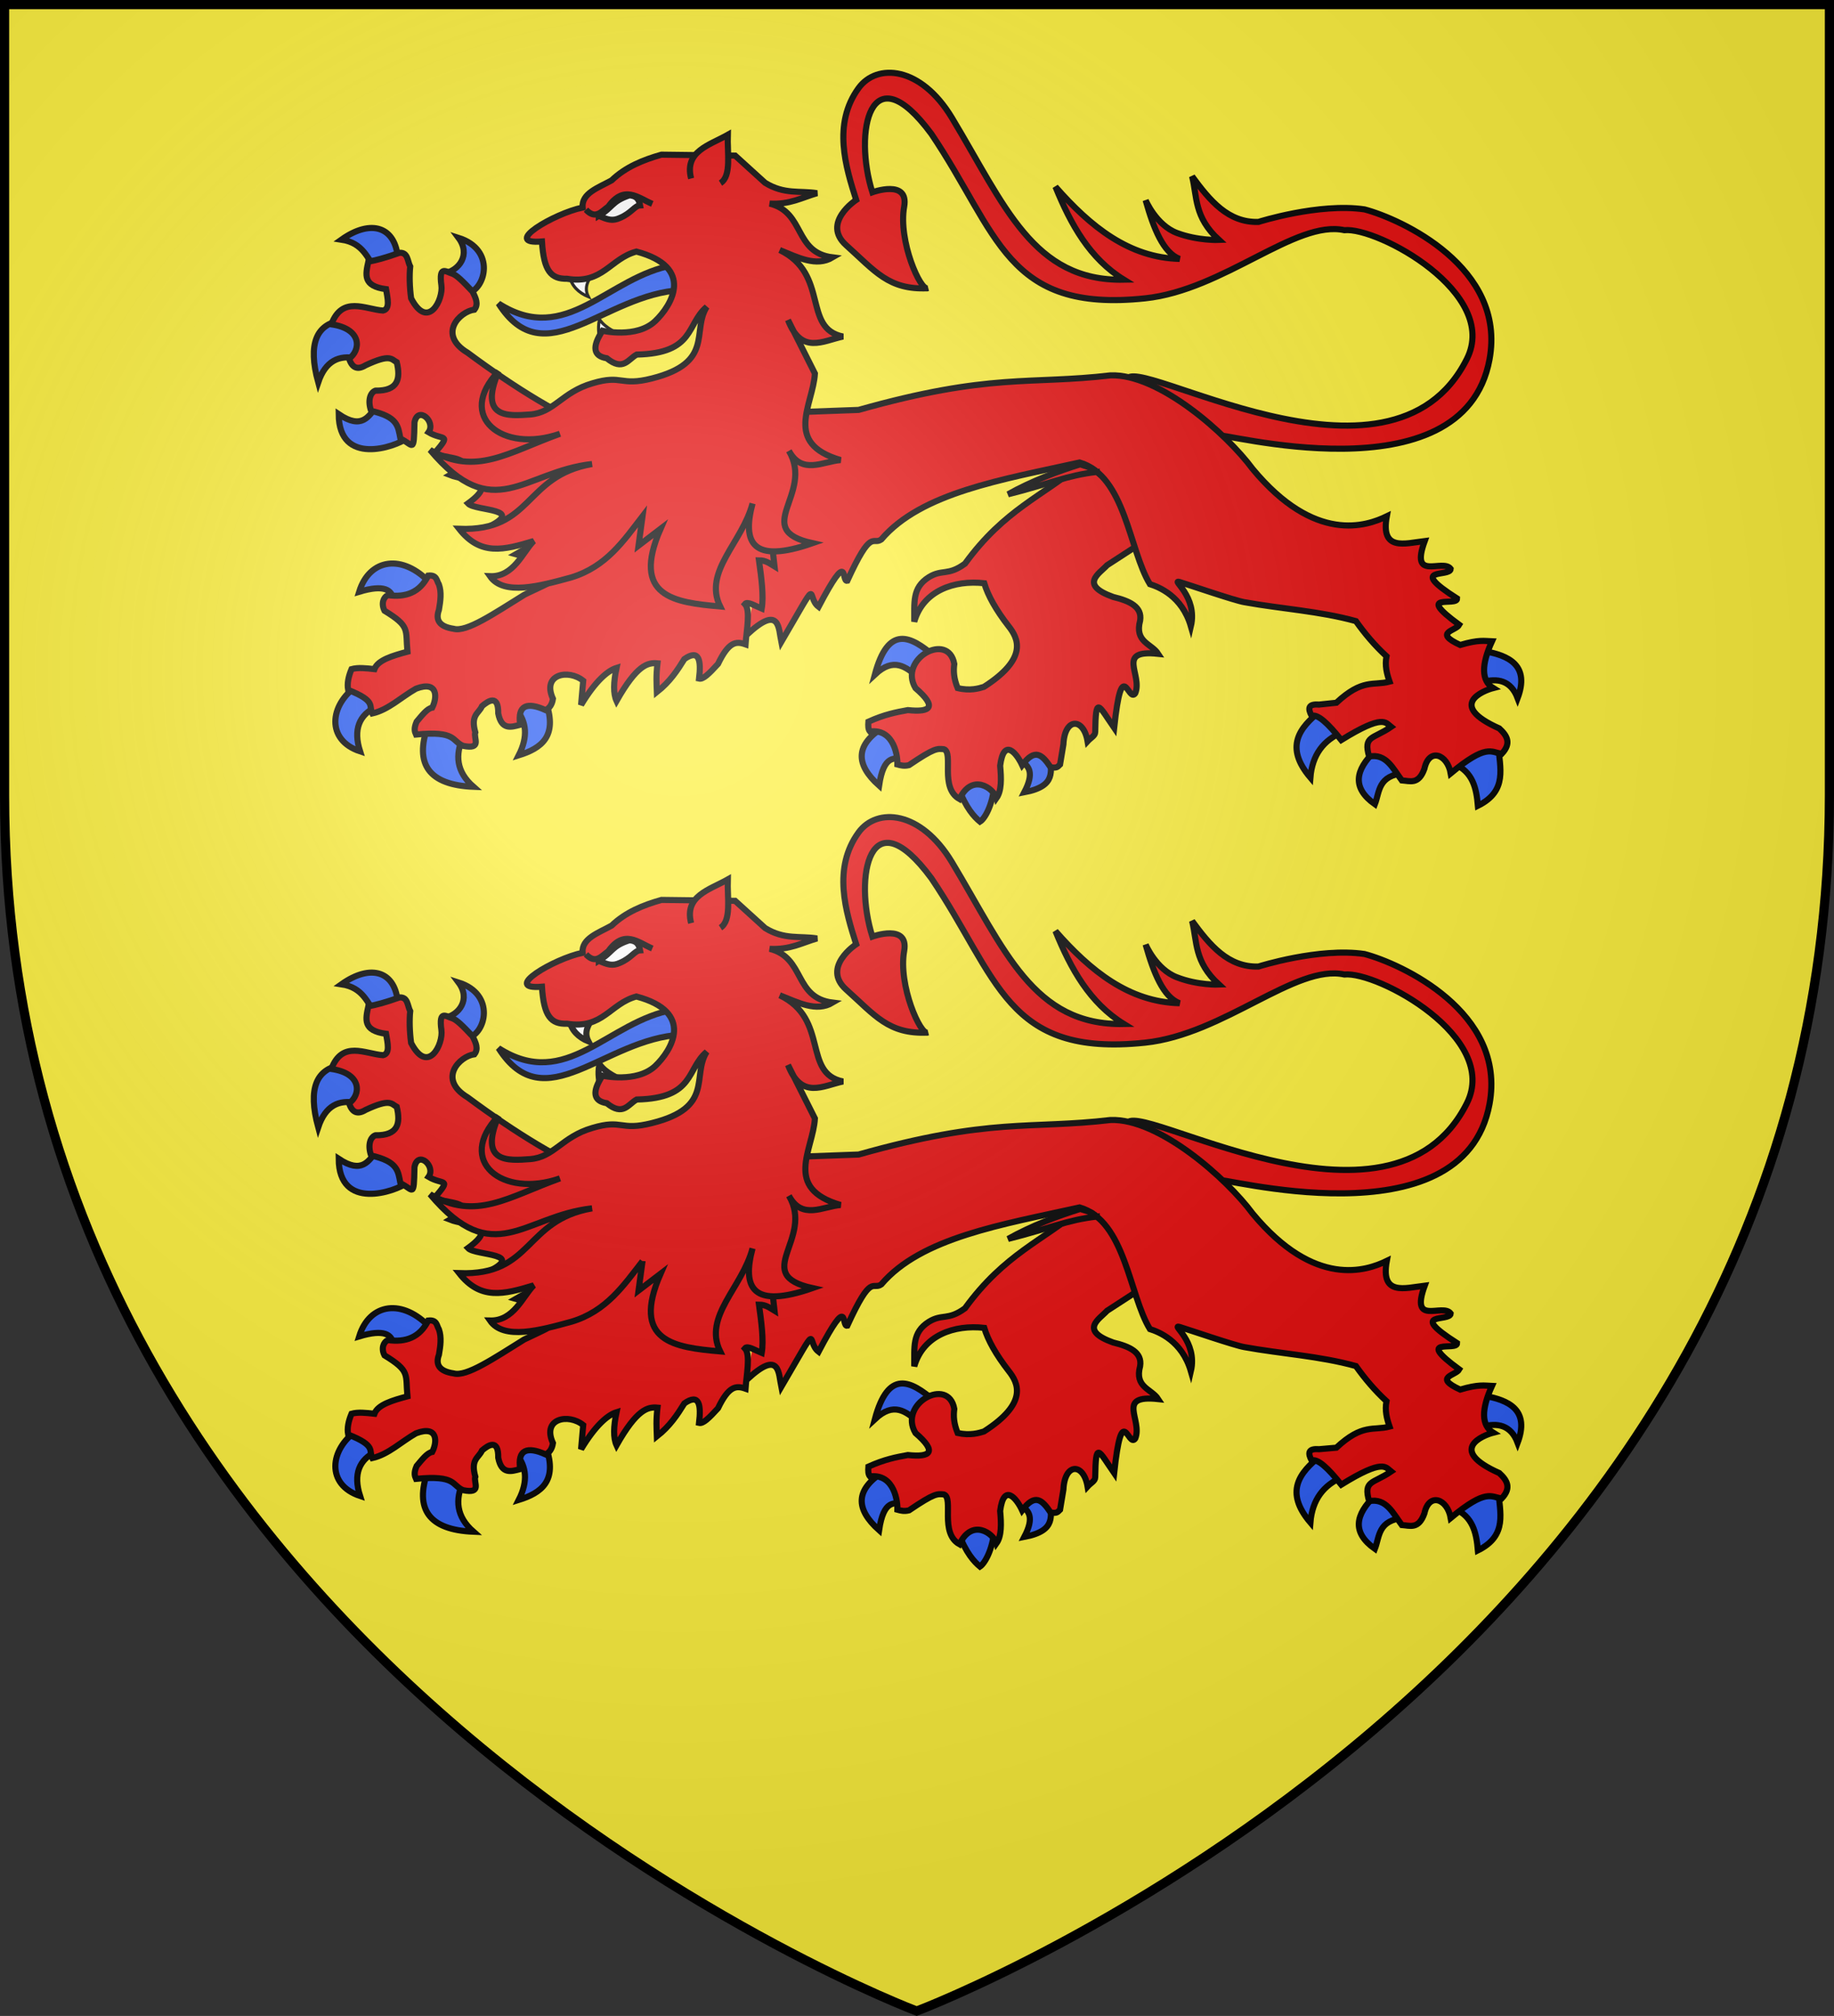 <svg id="svg2" xmlns="http://www.w3.org/2000/svg" viewBox="0 0 600 659.5"><rect x="0" y="0" width="600" height="659.5" fill="#333333" stroke="none"/><style>.st1,.st2,.st3{stroke:#000;stroke-width:2}.st1{fill-rule:evenodd;clip-rule:evenodd;fill:#e20909}.st2,.st3{fill:#2b5df2}.st3{fill:#e20909}.st4,.st5,.st6{fill-rule:evenodd;clip-rule:evenodd;fill:#fff;stroke:#000}.st5,.st6{fill:#2b5df2;stroke-width:2}.st6{fill:#fff}</style><path id="path2875_5_" d="M300 657.9s298.6-112.3 298.6-397.8V1.5H1.6v258.6C1.6 545.6 300 657.9 300 657.9z" fill="#fcef3c"/><path class="st1" d="M398 142.4c-.3-1.6 80.7 21.6 89.3-24.8 5.6-30.2-29.1-46-40.9-49.1-14.9-2.2-34.7 4.1-34.7 4.1-9.9.3-15.9-7-21.7-14.9 1.7 6.8.6 13.3 8.8 20.8 0 0-6.9.3-13.8-2.3-6.8-2.6-10.2-10.7-10.2-10.7 2.6 9.3 5.8 17.2 11.1 19.2-16.5-.4-29.1-10.5-40.6-23.6 5 12.3 11.2 23.5 22.4 30.4-29.7.6-39-24.3-56.3-53-10.2-16.9-24.5-17.9-30.5-9.7-8.6 11.8-4.2 25.9-.8 36.6 0 0-11.4 7.5-3.3 14.8 9.5 8.5 13.9 14.7 26.7 14.1-2.3 1.1-9.7-15.4-7.7-26.7 1.6-9.1-10.4-4.7-10.4-4.7-6.2-19.6-.8-46.3 19.3-19.1 22 32.6 24.4 58.6 69.9 53.8 25.8-2.7 49.3-25.8 65.2-22.3 10.9-1.1 50.9 20.6 40.1 42.1-25 50-110.2-2.9-111.3 7l29.4 18z"/><path class="st2" d="M300.2 221.3c-.5-.3 6.8-4.7 5.4-6.7-7.7-6.6-15-10.3-19.4 6.1 6.3-5.9 10.1-2.4 14 .6zM296.1 248.6c1 1.2-1.6-16.1-6.8-10.9-9.7 6-9.4 12.4-1.7 19.3 1.5-10.1 5-9.2 8.5-8.4zM325.3 256.8c.8-1.8-2.8-3.2-6.2-3.4-3.4-.2-6.8.9-5.6 4.2 2.5 6.8 5.3 9.7 7.1 11.2 1.5-.9 4.1-5.2 4.7-12zM343.8 247.5c.4-4.4-12.7-.2-9.9 1.4 2.7 1.6 4.6 3.8 1.2 10.3 11-2.1 8.3-7.2 8.7-11.7z"/><path class="st3" d="M377.7 172.5l-20.3-27.1-4.1 6.6c-11.7 10.1-24.6 14.5-37.6 32.4-5.6 4.1-7.4 1.7-11.8 4.4-5.6 3.5-4.7 8.4-4.8 14.6 2.9-10.2 13.1-13.7 22.9-12.6 1.2 4 3.8 8.7 8 14.1 3 3.8 6.6 10.4-8.1 19.8-1.6.5-4.5 1.4-8.6.4-1.3-3.2-1.4-5.6-1.1-7.9-1.9-10.7-18.4-1.7-12.7 7.9 7.2 6.2 5 8-2.5 7.2-3.8.7-7.6 1.4-12.9 3.8-.1 1.3-.1 2.5.5 3.2 8.2-1 9.1 8.7 9 10.8 1.1.3 2.2.6 3.8.2 8.4-5.7 9.2-5.4 11.4-5.2 3.3 1.2-1.5 12.6 5.1 16.3 4.1-8.6 11.1-3.6 12.1-.3 1.7-2.4 1.6-6.4 1.2-10.6 1.2-9.3 5.4-4.1 7.2-.2 4.2-5.6 6.5-3.5 9.3.7 2 .3 2.2 0 3.1-.9l1.1-6.6c.4-8.8 6.6-8.8 7.9-1 1.1-1.2 2.5-1.8 2.5-3 .2-11.9.9-9.1 6.2-1.4 2.6-24.2 4.6-7.9 6.9-11.3 2.5-6.1-6.5-14.4 7.5-12.9-2.2-3.4-7.8-3.8-5.9-10.9.7-4.5-3.4-6.4-8.8-7.7-11.2-4-4.6-7.6-2-10.4l9.7-6.3 5.8-6.1z"/><path class="st2" d="M130.2 85c.6 1.8-1.1 2.1-7.1 3.3-3-3.8-4.2-8.8-11.4-9.9 9.7-6.9 17.9-4.3 18.5 6.6zM153.1 95.9c0 3.9-7.4-4.4-7.7-6.5 4.8-.9 8.7-6.1 4.6-11.6 12.3 3.9 8.8 16.8 3.1 18.1zM116.6 117.2c5.6 1.1 3-13.7-5-12.4-8 1.3-11 7.5-7.5 20.3 2.4-7.1 6.8-9 12.5-7.9zM133.3 143.3c-.3-7.9-9.5-15.6-10.1-10.3-2.6 3.1-4.7 7.7-12.4 2.5.1 17.1 18.4 10.8 22.5 7.8z"/><path class="st3" d="M193.2 186l10.5-36.9-6.6-7.5c-13.4-5.4-28.2-14.4-44.1-26.2-10-6-2.6-13.5 2.2-14.1 1.4-1.8.5-3.7-.6-5.9-3.3-3.5-5.2-5.4-6.7-5.9-2-.6-4.4-2.8-3.5 3.8.7 4.7-4.4 14.9-9.9 4.3-.5-3.6-.6-7.6-.3-10.4-.9-1.7-.7-4.7-3.5-4.5-4.5 1.6-7.8 2.5-10.2 2.9-.9 4.2-1.9 8 5.8 9 .5 3 1.4 6.5-1 7-5.8-.4-13.3-5-16.9 4.5 10.4 1.5 9.5 8.7 5.8 11.2 1 3.1 2.8 3.8 5.4 2.2 8.1-3.8 8.4-2 10.2-1 1.3 5.4.5 9.4-7 9.3-1.8.7-2.5 3.4-1.4 6.6 8.7 2 8.8 4.9 9.6 9.1 4.2 1.9 4.4 5.3 4.6-5.3 1.1-5.6 7.1-.3 4.6 3.2 4.7 2.8 7.6.2 2.2 6.6 1.5 2.4 15.9.9 4.8 7.4 5 2 16.7 1.4 5.9 9.3 2.4 2.6 20.1 1.5 5.4 8.3 22.8 3.4 14.4 5.8 10.2 8.3l15 4.2 9.5.5z"/><path class="st2" d="M116.7 224.4c-8.9 6.2-10.1 17.7 1.1 21.4-2.3-7.2-.3-11.9 5.3-14.6M140 237.4c-4.5 12.6.3 19.4 14.9 20-5.7-5-6-10.5-3.4-16.3M178.7 230c3.7 10.9-1.6 14.8-9 17.1 3.2-6.3 2.4-11-.6-14.8M140.8 190.8c-9-9.7-19.9-8.2-23.3 2.8 8.3-2.5 10.7-.6 11.2 2.6M432.1 232.5c-7.1 5.6-11.9 11.9-3.4 21.9.6-7.4 4.2-12.3 10.7-15M449.8 245.7c-6.4 6.2-7.6 12 0 17.4 1.6-4.1.9-9.4 9.7-10.2M475.7 249.9c6.2 2.6 7.3 8 7.8 13.7 9.9-4.9 7.1-12.5 6.7-19.7M484.7 223.2c5.3-1.5 9.6-.6 11.8 5.2 3.9-10.4-2.3-14.1-11.8-15.5"/><path class="st3" d="M244.3 207.7c10.9-10.2 10.4-2.1 11.3 2.3 13.4-22.9 7.8-14.9 12.2-11.5 10.3-19.6 7.3-8 9.4-8.5 8-17.5 8.2-11.5 11.1-13.5 13.1-15.4 39.7-19.6 64.9-25.2 15 4.4 16.2 28.7 23 39.8 2.8.9 10.5 3.8 13.4 13.8 2.3-9.9-6.7-15.4-3.7-14.5 3 .9 18.1 6.1 21.2 6.6 12.1 2.2 24.6 2.9 36.5 6.2 2.9 4.1 6.2 8 10 11.5-.6 3 .1 5.7 1 8.3-5.3 1.4-8.8-1.1-17.4 6.9l-5.7.6c-3.7-.3-3.6 1.4-2.4 3.7 2-.7 5.4 2.5 9.7 7.9 13.9-8.6 14.5-5.7 16.3-4.3-6 4.1-9.1 2.8-7.2 9.7 5.6-1.1 7.8 3.9 10.7 7.8 2.7.2 5.5 1.5 7.4-3.8 1.5-7 7.5-4.8 8.6 1.5 11.8-9.8 13.2-6.9 16.7-6.4 3.3-3.5 1.7-6-.8-8.3-17.3-7.7-5.1-12.4-2-13.2-3.9-2.4-3.9-7.6-.4-15.3-2.5-.1-4.3-.6-10.4 1.2-8.9-4.1-1.4-4.6-.3-6.6-14.9-10.9-.6-5.8-.7-8.6-16.6-10.6-2.2-6.8-2.1-9.7-2.6-3.5-13.4 4.3-8.5-9.1-6.6.8-14.5 3.4-12.4-8.1-6.6 3.2-23.5 9.1-43.9-15.5-8.5-11.5-30.7-31.2-46.5-30.6-26.3 3.1-39.2-.9-82.4 11.3l-68.3 2.5-16.4 1.4c.4 30.4-7 45.6-17.1 52.9-.5.4-7 3.3-7.6 3.7-10 6.2-18.9 12.3-23.1 11.1-4.7-.7-6-2.9-4.8-6.2.5-2.9.9-5.7 0-8.3-.8-1.2-.6-3.2-3.5-2.9-2.8 5.6-7.4 7.2-13.2 6.4-1.4.6-2.3 2.7-1.1 5.1 8.5 5.2 6.8 6.1 7.5 13.4-4.8 1.3-9.7 2.7-10.8 5.7-2.7-.3-5.4-.6-7.5 0-1 2.4-1.5 4.7-1.1 6.8 9.4 3.7 6.6 5.3 7.9 7.7 5.3-1.2 9.5-5.4 14.3-8.1 7.4-2.8 6.9 3.1 5.3 6.2-1.7.3-3.4 2.6-5.1 4.6-1 2.3-.6 3.3-.2 4.2 13.3-1.3 11.6 2.1 15.4 3.7 6.4 1.3 3.3-2.6 4-4.4-1.6-5.8 1.1-6.1 2.2-8.6 2-1.7 5.4-4 5.3 2.4 1.1 5.5 4.2 4.5 7.2 3.7-1-6.5 2.3-7.5 8.3-4.8 1.2-.6 2.1-1.7 2.4-3.7-3.7-8.1 5.1-9.8 9.9-5.9l-.7 7.9c4.7-7.8 8.7-11.2 11.6-12.1-1 4.7-1.1 8.4 0 10.8 6.7-11.8 10.2-12.6 13.4-12.3-.5 4.2-.3 6.6-.2 9.4 4.3-3.4 6.7-7.1 9-10.8 4.9-3.4 5.5.5 4.8 6.4 1.3.3 3.1-1.4 6.2-4.8 3.5-7.3 5.9-7.5 9-6.4.3-4.5 1.7-11.2-.2-13.2.8-1 3.3.6 5.5 1.5.7-4.1-.1-10-.9-15.8 2.3 0 3.6 1.1 5.1 2-.6-5.5-1.2-10.8-2.6-13.2"/><path class="st1" d="M358.8 154.4c-2.1-1.6-1-1-5.4-2.5-7.1 2.2-16 5.5-23.6 9.8 13.6-3.4 19.2-6.2 29-7.3z"/><path class="st4" d="M196.2 112.5c0-2.6-.8-4.4-.1-8 2.3 3.2 5.7 4.2 8.6 6.1"/><path class="st5" d="M220.5 86.7c-21.7 3.7-35.1 26.9-57.4 12.6 15.1 23.8 34.5-3.1 59.8-4.4l-2.4-8.2z"/><path class="st4" d="M186.3 90.3c.7 3.2 2.9 5.4 6.2 6.8-2-3.9 1-6.6 2.7-9.6"/><path class="st1" d="M210.2 168.9l-1.3 9.6 7.2-5.5c-9.7 22.2 4.5 24.1 19.5 25.4-5.6-11.5 7.2-20.8 10.6-33.7-3.4 12.8-.2 19.9 19.6 13-20.4-4.5.7-16-7.7-30.2 4.3 7.9 11 3.5 16.9 3-18.9-5.5-9-18-8.4-28.3l-8.8-17.5c4.4 11.4 11.4 6.8 18 5.4-13.4-2.7-4.4-20.4-20.7-28.3 5.9 2.4 11.9 5.6 17.3 2.4-12.8-1.6-8.9-14.7-20.6-17.6 6.6.4 10.6-2 15.5-3.4-5.6-.9-10.7.5-17-3.4l-9.8-8.9-24.1-.3c-6 1.7-11.7 4-16.3 8.4-4.3 2.4-9.9 4.2-9.5 8.9-9.3 1.9-26.8 12.2-13.3 11.1.6 9.7 3 12.3 8.2 12.2 11.7 1.9 14.1-6.6 22.7-8.9 19.2 5.1 11.6 17.6 6.1 22.8-6.1 5.7-17.2 3.1-17.2 3.1-3.5 5.3-3 8.3 1.4 9 5.4 4.4 7 .3 9.8-1.2 19.1-.4 16.2-10 22.9-15.6-5 8 2.6 18.2-17.9 23.4-10.6 2.7-9.5-1.4-19.5 1.6-10 2.9-12.5 9.6-20.4 10.2-7.1.5-16.9 1.4-10.3-14.1-14.1 14.7 1.2 27 20.1 20.4-17 6.1-27.5 14-42.5 5.3 20.9 24.8 30.5 7.1 53 4.6-22.4 3.9-19.2 22.1-43.5 21.2 7 8.9 14.5 7 24.4 4-3.6 3.6-6.5 11.8-14.3 11.5 4.5 6.5 16.4 3.2 26.6.4 11.5-3.5 17.2-12.1 23.3-20z"/><path class="st1" d="M226.1 58.4c-2.3-8.9 6-10.9 12-14.3-.2 5.9 1.3 13.5-2.4 15.8M191.7 68.6c3.2 3.4 5.1.5 7.3-1 5.2-7.2 9.7-2.9 14.4-.9"/><path class="st6" d="M195.9 70.6c2.9 1.3 4.5 1.8 6.9.7 3.8-1.6 4.8-4 6.6-4.1-.3-1.6-.8-3.1-3.5-3.3-5.9 2-5.4 4-10 6.7z"/><g><path class="st1" d="M398 386c-.3-1.6 80.7 21.6 89.3-24.8 5.6-30.2-29.1-46-40.9-49.1-14.9-2.2-34.7 4.1-34.7 4.1-9.9.3-15.9-7-21.7-14.9 1.7 6.8.6 13.3 8.8 20.8 0 0-6.9.3-13.8-2.4-6.8-2.6-10.2-10.7-10.2-10.7 2.6 9.3 5.8 17.2 11.1 19.2-16.5-.4-29.1-10.5-40.6-23.6 5 12.3 11.2 23.5 22.4 30.4-29.7.6-39-24.3-56.3-53-10.2-16.9-24.5-17.9-30.5-9.7-8.6 11.8-4.2 25.9-.8 36.6 0 0-11.4 7.5-3.3 14.8 9.5 8.5 13.9 14.7 26.7 14.1-2.3 1.1-9.7-15.4-7.7-26.7 1.6-9.1-10.4-4.7-10.4-4.7-6.2-19.6-.8-46.3 19.3-19.1 22 32.6 24.4 58.6 69.9 53.8 25.8-2.7 49.3-25.8 65.2-22.3 10.9-1.1 50.9 20.6 40.1 42.1-25 50-110.2-2.9-111.3 7L398 386z"/><path class="st2" d="M300.2 464.9c-.5-.3 6.8-4.7 5.4-6.7-7.7-6.6-15-10.3-19.4 6.1 6.3-5.9 10.1-2.4 14 .6zM296.1 492.2c1 1.2-1.6-16.1-6.8-10.9-9.7 6-9.4 12.4-1.7 19.3 1.5-10.1 5-9.1 8.5-8.4zM325.3 500.5c.8-1.8-2.8-3.2-6.2-3.4-3.4-.2-6.8.9-5.6 4.2 2.5 6.8 5.3 9.7 7.1 11.2 1.5-1 4.1-5.3 4.7-12zM343.8 491.1c.4-4.4-12.7-.2-9.9 1.4 2.7 1.6 4.6 3.8 1.2 10.3 11-2.1 8.3-7.2 8.7-11.7z"/><path class="st3" d="M377.7 416.1L357.4 389l-4.1 6.6c-11.7 10.1-24.6 14.5-37.6 32.4-5.6 4.1-7.4 1.7-11.8 4.4-5.6 3.5-4.7 8.4-4.8 14.6 2.9-10.2 13.1-13.7 22.9-12.6 1.2 4 3.8 8.7 8 14.1 3 3.8 6.6 10.4-8.1 19.8-1.6.5-4.5 1.4-8.6.5-1.3-3.2-1.4-5.6-1.1-7.9-1.9-10.7-18.4-1.7-12.7 7.9 7.2 6.2 5 8-2.5 7.2-3.8.7-7.6 1.4-12.9 3.8-.1 1.3-.1 2.5.5 3.2 8.2-1 9.1 8.7 9 10.9 1.1.3 2.2.6 3.8.2 8.4-5.7 9.2-5.4 11.4-5.2 3.3 1.2-1.5 12.6 5.1 16.3 4.1-8.6 11.1-3.6 12.1-.3 1.7-2.4 1.6-6.4 1.2-10.6 1.2-9.3 5.4-4.1 7.2-.2 4.2-5.6 6.5-3.5 9.3.7 2 .3 2.2 0 3.1-.9l1.1-6.6c.4-8.8 6.6-8.8 7.9-1 1.1-1.2 2.5-1.8 2.5-3 .2-11.9.9-9.1 6.2-1.4 2.6-24.2 4.6-7.9 6.9-11.3 2.5-6.1-6.5-14.4 7.5-12.9-2.2-3.4-7.8-3.8-5.9-10.8.7-4.5-3.4-6.4-8.8-7.7-11.2-4-4.6-7.6-2-10.4l9.7-6.3 5.8-6.4z"/><path class="st2" d="M130.2 328.6c.6 1.8-1.1 2.1-7.1 3.3-3-3.8-4.2-8.8-11.4-9.9 9.7-6.9 17.9-4.3 18.5 6.6zM153.1 339.5c0 3.9-7.4-4.4-7.7-6.5 4.8-.9 8.7-6.1 4.6-11.6 12.3 3.9 8.8 16.9 3.1 18.1zM116.6 360.8c5.6 1.1 3-13.7-5-12.4-8 1.3-11 7.5-7.5 20.4 2.4-7.2 6.8-9.1 12.5-8zM133.3 386.9c-.3-7.9-9.5-15.6-10.1-10.3-2.6 3.1-4.7 7.6-12.4 2.5.1 17.1 18.4 10.8 22.5 7.8z"/><path class="st3" d="M193.2 429.6l10.5-36.9-6.6-7.5c-13.4-5.4-28.2-14.4-44.1-26.2-10-6-2.6-13.5 2.2-14.1 1.4-1.8.5-3.7-.6-5.9-3.3-3.5-5.2-5.4-6.7-5.9-2-.6-4.4-2.8-3.5 3.8.7 4.7-4.4 14.9-9.9 4.3-.5-3.6-.6-7.6-.3-10.4-.9-1.7-.7-4.7-3.5-4.5-4.5 1.6-7.8 2.5-10.2 2.9-.9 4.2-1.9 8 5.8 9 .5 3 1.4 6.5-1 7-5.8-.4-13.3-5-16.9 4.5 10.4 1.5 9.5 8.7 5.8 11.2 1 3.1 2.8 3.8 5.4 2.2 8.1-3.8 8.4-2 10.2-1 1.3 5.4.5 9.4-7 9.3-1.8.7-2.5 3.4-1.4 6.6 8.7 2 8.8 4.9 9.6 9.1 4.2 1.9 4.4 5.3 4.6-5.3 1.1-5.6 7.1-.3 4.6 3.2 4.7 2.8 7.6.2 2.2 6.6 1.5 2.4 15.9.9 4.8 7.4 5 2 16.7 1.4 5.9 9.3 2.4 2.6 20.1 1.5 5.4 8.3 22.8 3.4 14.4 5.8 10.2 8.3l15 4.2 9.5.5z"/><path class="st2" d="M116.7 468c-8.9 6.2-10.1 17.7 1.1 21.4-2.3-7.2-.3-11.9 5.3-14.6M140 481.1c-4.5 12.6.3 19.4 14.9 20-5.7-5-6-10.5-3.4-16.3M178.7 473.6c3.7 10.9-1.6 14.8-9 17.1 3.2-6.3 2.4-11-.6-14.8M140.8 434.4c-9-9.7-19.9-8.2-23.3 2.8 8.3-2.5 10.7-.6 11.2 2.6M432.1 476.2c-7.1 5.6-11.9 11.9-3.4 21.9.6-7.4 4.2-12.3 10.7-15M449.8 489.3c-6.4 6.2-7.6 12 0 17.4 1.6-4.1.9-9.4 9.7-10.2M475.7 493.5c6.2 2.6 7.3 8 7.8 13.7 9.9-4.9 7.1-12.5 6.7-19.7M484.7 466.8c5.3-1.5 9.6-.6 11.8 5.2 3.9-10.4-2.3-14.1-11.8-15.5"/><path class="st3" d="M244.3 451.4c10.9-10.2 10.4-2.1 11.3 2.3 13.4-22.9 7.8-14.9 12.2-11.5 10.3-19.6 7.3-8 9.4-8.5 8-17.5 8.2-11.5 11.1-13.5 13.1-15.4 39.7-19.6 64.9-25.2 15 4.4 16.2 28.7 23 39.8 2.8.9 10.5 3.8 13.4 13.8 2.3-9.9-6.7-15.4-3.7-14.5 3 .9 18.1 6.1 21.2 6.6 12.1 2.2 24.6 2.9 36.5 6.2 2.9 4.1 6.2 8 10 11.5-.6 3 .1 5.7 1 8.3-5.3 1.4-8.8-1.1-17.4 6.9l-5.7.5c-3.7-.3-3.6 1.4-2.4 3.7 2-.7 5.4 2.5 9.7 7.9 13.9-8.6 14.5-5.7 16.3-4.3-6 4.1-9.1 2.8-7.2 9.7 5.6-1.1 7.8 3.9 10.7 7.8 2.7.2 5.5 1.5 7.4-3.8 1.5-7 7.5-4.8 8.6 1.5 11.8-9.8 13.2-6.8 16.7-6.4 3.3-3.5 1.7-6-.8-8.3-17.3-7.7-5.1-12.4-2-13.2-3.9-2.4-3.9-7.6-.4-15.3-2.5-.1-4.3-.6-10.4 1.2-8.9-4.1-1.4-4.6-.3-6.6-14.9-10.9-.6-5.8-.7-8.6-16.6-10.6-2.2-6.8-2.1-9.7-2.6-3.5-13.4 4.3-8.5-9.1-6.6.8-14.5 3.4-12.4-8.1-6.6 3.2-23.5 9.1-43.9-15.5-8.5-11.5-30.7-31.2-46.5-30.6-26.3 3.1-39.2-.9-82.4 11.3l-68.3 2.5-16.4 1.4c.4 30.4-7 45.6-17.1 52.9-.5.4-7 3.4-7.6 3.7-10 6.2-18.9 12.3-23.1 11.1-4.7-.7-6-2.9-4.8-6.1.5-2.9.9-5.7 0-8.3-.8-1.3-.6-3.2-3.5-2.9-2.8 5.6-7.4 7.2-13.2 6.4-1.4.6-2.3 2.7-1.1 5 8.5 5.2 6.8 6.1 7.5 13.4-4.8 1.3-9.7 2.7-10.8 5.7-2.7-.3-5.4-.6-7.5 0-1 2.4-1.5 4.7-1.1 6.8 9.4 3.7 6.6 5.3 7.9 7.7 5.3-1.2 9.5-5.4 14.3-8.1 7.4-2.8 6.9 3.1 5.3 6.1-1.7.3-3.4 2.6-5.1 4.6-1 2.3-.6 3.3-.2 4.2 13.3-1.3 11.6 2.1 15.4 3.7 6.4 1.3 3.3-2.6 4-4.4-1.6-5.8 1.1-6.1 2.2-8.6 2-1.7 5.4-4 5.3 2.4 1.1 5.5 4.2 4.5 7.2 3.7-1-6.4 2.3-7.5 8.3-4.8 1.2-.6 2.1-1.7 2.4-3.7-3.7-8.1 5.1-9.8 9.9-5.9l-.7 7.9c4.7-7.8 8.7-11.2 11.6-12.1-1 4.7-1.1 8.4 0 10.8 6.7-11.8 10.2-12.6 13.4-12.3-.5 4.2-.3 6.6-.2 9.4 4.3-3.4 6.7-7.1 9-10.8 4.9-3.4 5.5.5 4.8 6.4 1.3.3 3.1-1.4 6.2-4.8 3.5-7.3 5.9-7.5 9-6.4.3-4.5 1.7-11.2-.2-13.2.8-1 3.3.6 5.5 1.5.7-4.1-.1-10-.9-15.8 2.3 0 3.6 1.1 5.1 2-.6-5.5-1.2-10.8-2.6-13.2"/><path class="st1" d="M358.8 398c-2.1-1.6-1-1.1-5.4-2.5-7.1 2.2-16 5.5-23.6 9.8 13.6-3.4 19.2-6.2 29-7.3z"/><path class="st6" d="M196.2 356.1c0-2.6-.8-4.4-.1-8 2.3 3.2 5.7 4.2 8.6 6.1"/><path class="st5" d="M220.5 330.3c-21.7 3.7-35.1 26.9-57.4 12.6 15.1 23.8 34.5-3.1 59.8-4.4l-2.4-8.2z"/><path class="st6" d="M186.3 333.9c.7 3.2 2.9 5.4 6.2 6.8-2-3.9 1-6.6 2.7-9.7"/><path class="st1" d="M210.2 412.6l-1.3 9.6 7.2-5.5c-9.7 22.2 4.5 24.1 19.5 25.4-5.6-11.5 7.2-20.8 10.6-33.7-3.4 12.8-.2 19.9 19.6 13-20.4-4.5.7-16-7.7-30.2 4.3 8 11 3.5 16.9 3-18.9-5.5-9-18-8.4-28.3l-8.8-17.5c4.4 11.4 11.4 6.8 18 5.4-13.4-2.7-4.4-20.4-20.7-28.2 5.9 2.3 11.9 5.6 17.3 2.4-12.8-1.6-8.9-14.7-20.6-17.6 6.6.4 10.6-2 15.5-3.4-5.6-.9-10.7.5-17-3.4l-9.8-8.9-24.1-.3c-6 1.7-11.7 4-16.3 8.4-4.3 2.4-9.9 4.2-9.5 8.9-9.3 1.9-26.8 12.2-13.3 11.1.6 9.7 3 12.3 8.2 12.1 11.7 1.9 14.1-6.6 22.7-8.9 19.2 5.1 11.6 17.6 6.1 22.8-6.1 5.6-17.2 3.1-17.2 3.1-3.5 5.3-3 8.3 1.4 9 5.4 4.4 7 .3 9.8-1.2 19.1-.4 16.2-10 22.9-15.6-5 8 2.6 18.2-17.9 23.3-10.6 2.7-9.5-1.4-19.5 1.6-10 2.9-12.5 9.6-20.4 10.2-7.1.5-16.9 1.4-10.3-14.1-14.1 14.7 1.2 27 20.1 20.4-17 6.1-27.5 14-42.5 5.2 20.9 24.8 30.5 7.1 53 4.6-22.4 3.9-19.2 22.1-43.5 21.2 7 8.9 14.5 7 24.4 4-3.6 3.6-6.5 11.7-14.3 11.5 4.5 6.5 16.4 3.2 26.6.4 11.5-3.4 17.2-12 23.3-19.8z"/><path class="st1" d="M226.1 302c-2.3-8.9 6-10.9 12-14.3-.2 5.9 1.3 13.4-2.4 15.8M191.7 312.2c3.2 3.4 5.1.5 7.3-1 5.2-7.3 9.7-2.9 14.4-.9"/><path class="st6" d="M195.9 314.3c2.9 1.3 4.5 1.8 6.9.7 3.8-1.6 4.8-4 6.6-4.1-.3-1.6-.8-3.1-3.5-3.3-5.9 1.9-5.4 3.9-10 6.7z"/></g><radialGradient id="path2875_1_" cx="-429.642" cy="-330.929" r="299.822" gradientTransform="matrix(1.353 0 0 1.349 803.417 665.888)" gradientUnits="userSpaceOnUse"><stop offset="0" stop-color="#fff" stop-opacity=".314"/><stop offset=".19" stop-color="#fff" stop-opacity=".251"/><stop offset=".6" stop-color="#6b6b6b" stop-opacity=".126"/><stop offset="1" stop-opacity=".126"/></radialGradient><path id="path2875_3_" d="M299.9 657.9s298.6-112.3 298.6-397.8V1.5H1.5v258.6c0 285.5 298.4 397.8 298.4 397.8z" fill="url(#path2875_1_)" stroke="#000" stroke-width="3" stroke-miterlimit="10"/></svg>